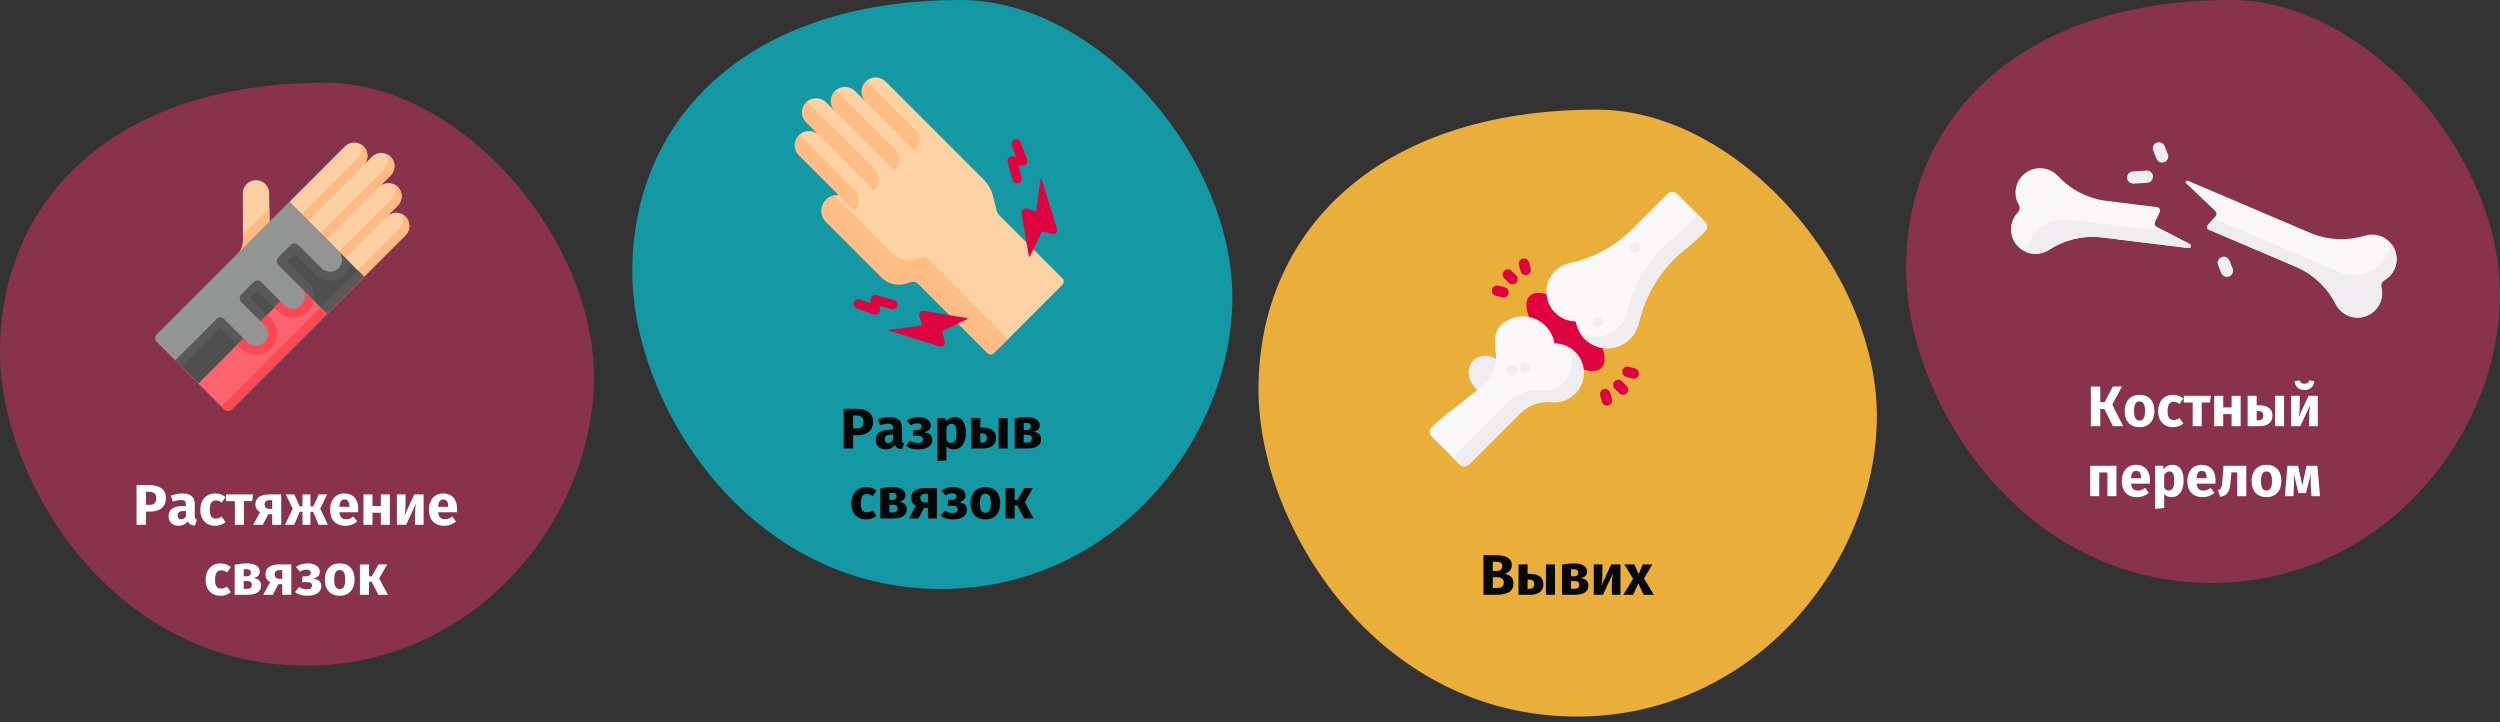 <?xml version="1.0" encoding="UTF-8"?>
<svg width="786px" height="227px" viewBox="0 0 786 227" version="1.1" xmlns="http://www.w3.org/2000/svg" xmlns:xlink="http://www.w3.org/1999/xlink">
    <rect x="0" y="0" width="786" height="227" fill="#333333" stroke="none"/>
    <title>handgelenksverletzung-definition-ru</title>
    <g id="Page-1" stroke="none" stroke-width="1" fill="none" fill-rule="evenodd">
        <g id="vorlage" transform="translate(-123, -599)">
            <g id="handgelenksverletzung-definition-ru" transform="translate(123, 599)">
                <rect id="Rectangle" x="1.13686838e-13" y="0" width="786" height="226.474"></rect>
                <g id="Group" transform="translate(599.253, 0)" fill-rule="nonzero">
                    <path d="M96.189,183.273 C148.159,183.273 185.255,139.314 186.711,94.832 C188.166,50.35 145.745,0 102.186,0 C35.394,0 -2.78383965e-22,37.275 -2.78383965e-22,84.535 C-2.78383965e-22,125.644 35.671,183.273 96.189,183.273 Z" id="Oval-Copy-4" fill="#88324C"></path>
                    <g id="surface1" transform="translate(32.997, 44.708)">
                        <path d="M29.45,18.377 C23.768,17.533 18.551,14.757 14.676,10.517 C12.847,8.623 10.18,7.793 7.599,8.313 C5.019,8.833 2.882,10.633 1.93,13.087 C1.086,15.255 1.276,17.689 2.446,19.699 C2.899,20.465 2.78,21.44 2.156,22.074 C0.354,23.942 -0.384,26.593 0.193,29.123 C0.77,31.654 2.584,33.723 5.018,34.625 C7.266,35.458 9.774,35.204 11.809,33.936 C16.592,30.755 22.326,29.32 28.044,29.872 L55.85,33.276 C56.165,33.314 56.464,33.122 56.558,32.818 C56.653,32.514 56.516,32.186 56.234,32.039 L45.844,26.622 C45.277,26.327 45.046,25.637 45.321,25.06 L46.784,21.98 C46.938,21.656 46.926,21.277 46.753,20.963 C46.58,20.648 46.267,20.436 45.91,20.392 L29.45,18.377 Z" id="Path" fill="#F9F7F8"></path>
                        <path d="M111.402,29.339 C105.925,31.071 100.019,30.862 94.679,28.749 L55.62,12.124 C55.401,12.03 55.147,12.106 55.016,12.304 C54.885,12.503 54.916,12.767 55.089,12.93 L64.242,21.65 C64.704,22.09 64.735,22.817 64.313,23.296 L61.866,26.062 C61.672,26.281 61.595,26.581 61.659,26.868 C61.724,27.154 61.922,27.392 62.193,27.507 L90.143,39.404 C95.369,41.788 99.613,45.901 102.163,51.048 C103.395,53.374 105.729,54.912 108.353,55.126 C110.976,55.34 113.529,54.202 115.123,52.107 C116.533,50.258 117.025,47.867 116.458,45.611 C116.234,44.75 116.619,43.845 117.395,43.409 C119.643,42.113 121.086,39.771 121.232,37.18 C121.379,34.588 120.208,32.098 118.12,30.558 C116.19,29.134 113.709,28.684 111.402,29.339 Z" id="Path" fill="#F9F7F8"></path>
                        <path d="M44.514,11.591 C44.229,12.264 43.586,12.718 42.856,12.763 L38.548,13.027 C37.483,13.092 36.568,12.283 36.503,11.219 C36.437,10.154 37.247,9.239 38.311,9.174 L42.619,8.91 C43.287,8.868 43.928,9.176 44.314,9.722 C44.7,10.268 44.776,10.975 44.514,11.591 L44.514,11.591 Z" id="Path" fill="#EFEDEF"></path>
                        <path d="M49.313,5.244 C49.008,5.962 48.3,6.425 47.519,6.417 C46.739,6.41 46.04,5.933 45.748,5.209 L44.728,2.678 C44.458,2.036 44.555,1.298 44.982,0.748 C45.408,0.197 46.098,-0.081 46.787,0.02 C47.476,0.121 48.057,0.586 48.308,1.235 L49.328,3.767 C49.52,4.242 49.514,4.773 49.313,5.244 L49.313,5.244 Z" id="Path" fill="#EFEDEF"></path>
                        <path d="M69.678,41.182 C69.372,41.9 68.664,42.364 67.884,42.356 C67.103,42.349 66.404,41.872 66.112,41.148 L65.092,38.616 C64.713,37.632 65.194,36.526 66.172,36.131 C67.15,35.737 68.264,36.202 68.672,37.174 L69.692,39.706 C69.885,40.18 69.879,40.712 69.678,41.182 L69.678,41.182 Z" id="Path" fill="#EFEDEF"></path>
                        <path d="M103.386,40.846 L63.722,23.964 L61.866,26.062 C61.671,26.281 61.594,26.581 61.659,26.868 C61.723,27.154 61.922,27.392 62.192,27.507 L90.142,39.404 C95.368,41.788 99.613,45.9 102.161,51.048 C103.394,53.374 105.727,54.911 108.351,55.126 C110.975,55.34 113.527,54.202 115.122,52.107 C116.541,50.248 117.029,47.84 116.447,45.574 C116.231,44.723 116.619,43.833 117.39,43.412 C119.302,42.309 120.649,40.44 121.09,38.277 C121.531,36.114 121.022,33.866 119.693,32.104 L118.577,34.725 C117.375,37.551 115.098,39.784 112.25,40.932 C109.401,42.08 106.212,42.049 103.386,40.846 L103.386,40.846 Z" id="Path" fill="#EFEDEF"></path>
                        <path d="M55.85,33.276 C56.165,33.314 56.464,33.121 56.558,32.817 C56.652,32.513 56.516,32.185 56.233,32.038 L48.666,28.093 L17.993,24.339 C11.975,23.602 6.407,27.631 5.226,33.578 L5.018,34.625 C7.267,35.459 9.774,35.205 11.81,33.937 C16.593,30.756 22.326,29.321 28.044,29.872 L55.85,33.276 Z" id="Path" fill="#EFEDEF"></path>
                    </g>
                </g>
                <g id="Group" transform="translate(198.782, 0)" fill-rule="nonzero">
                    <path d="M97.187,185.174 C149.697,185.174 187.177,140.76 188.648,95.816 C190.119,50.873 147.258,0 103.246,0 C35.761,0 3.04040088e-23,37.661 3.04040088e-23,85.413 C3.04040088e-23,126.947 36.041,185.174 97.187,185.174 Z" id="Oval-Copy-4-2" fill="#1398A4"></path>
                    <g id="Path" transform="translate(51.056, 24.345)">
                        <path d="M25.471,3.1635427e-15 C24.41,-0.002 23.383,0.376 22.576,1.066 L22.416,4.549 L22.373,7.472 C22.373,7.472 21.978,7.28 22.315,7.618 L19.03,4.333 C17.38,2.66 14.725,2.524 12.913,4.02 L12.765,4.843 L13.797,9.524 L12.685,10.476 C12.685,10.476 12.39,10.314 12.648,10.572 L9.971,7.895 C8.317,6.218 5.654,6.086 3.842,7.591 L3.928,8.987 L9.432,15.391 L7.138,17.684 L7.617,18.163 C5.97,16.516 3.333,16.413 1.562,17.927 L2.036,19.103 C2.036,19.103 1.717,19.261 1.286,19.476 L14.19,32.38 L13.273,33.296 L15.125,35.148 L13.552,36.72 L13.769,36.937 L13.762,37.036 C12.439,36.919 11.124,37.341 10.115,38.205 L9.975,38.458 L10.23,40.007 C10.23,40.007 10.025,40.047 9.727,40.105 L9.763,40.168 L12.436,45.299 L29.796,62.659 L35.248,61.479 L40.128,63.302 L60.398,83.573 L64.5,84.837 L84.177,65.16 C84.441,64.896 84.589,64.538 84.589,64.164 C84.589,63.79 84.441,63.432 84.177,63.168 L65.673,44.663 L64.437,43.427 C63.943,42.934 63.594,42.314 63.43,41.635 L62.403,37.435 C61.906,35.4 60.86,33.541 59.379,32.059 L38.317,10.998 L28.626,1.307 C27.79,0.469 26.655,-0.001 25.471,3.1635427e-15 Z" fill="#FED2A4"></path>
                        <path d="M39.779,56.588 L38.153,57.079 C35.403,57.91 32.42,57.16 30.389,55.129 L12.972,37.713 C12.783,37.522 12.609,37.316 12.452,37.097 C11.589,37.252 10.783,37.634 10.116,38.205 C10.018,38.288 9.922,38.375 9.829,38.467 C8.902,39.395 8.38,40.654 8.38,41.966 C8.38,43.278 8.902,44.536 9.829,45.464 L27.247,62.881 C29.277,64.913 32.261,65.662 35.01,64.831 L36.637,64.34 C37.403,64.108 38.235,64.316 38.801,64.882 L41.448,67.529 L60.632,86.713 C60.897,86.977 61.255,87.126 61.629,87.126 C62.002,87.126 62.361,86.977 62.625,86.713 L64.501,84.837 L64.839,84.5 L67.076,82.262 L44.59,59.776 L41.943,57.129 C41.377,56.564 40.545,56.356 39.779,56.588 L39.779,56.588 Z" fill="#FFBD86"></path>
                        <path d="M70.99,32.867 C70.619,33.237 70.079,33.382 69.572,33.249 C69.065,33.116 68.667,32.724 68.526,32.219 L66.972,26.657 C66.848,26.213 66.939,25.736 67.218,25.368 C67.497,25 67.932,24.784 68.394,24.784 L69.527,24.784 L68.286,21.408 C68.104,20.913 68.2,20.359 68.538,19.954 C68.876,19.549 69.404,19.355 69.923,19.445 C70.443,19.535 70.875,19.895 71.057,20.39 L73.028,25.751 C73.194,26.204 73.129,26.709 72.853,27.105 C72.577,27.501 72.125,27.736 71.642,27.736 L70.338,27.736 L71.368,31.425 C71.513,31.938 71.368,32.49 70.99,32.866 L70.99,32.867 Z" fill="#DF0440"></path>
                        <path d="M31.937,72.477 C31.56,72.855 31.008,73 30.495,72.856 L26.807,71.826 L26.807,73.13 C26.807,73.612 26.571,74.064 26.175,74.34 C25.78,74.616 25.274,74.682 24.821,74.515 L19.46,72.545 C18.963,72.365 18.599,71.932 18.508,71.411 C18.417,70.89 18.612,70.36 19.019,70.021 C19.426,69.683 19.983,69.589 20.479,69.774 L23.854,71.015 L23.854,69.881 C23.854,69.42 24.07,68.985 24.438,68.706 C24.806,68.427 25.283,68.336 25.728,68.46 L31.289,70.013 C31.794,70.154 32.186,70.553 32.319,71.06 C32.452,71.567 32.307,72.106 31.937,72.477 L31.937,72.477 Z" fill="#DF0440"></path>
                        <path d="M77.268,31.986 L75.927,42.15 L73.017,41.249 C72.581,41.114 72.105,41.215 71.761,41.516 C71.418,41.818 71.255,42.276 71.332,42.726 L73.628,56.199 C73.641,56.278 73.704,56.339 73.783,56.35 C73.862,56.361 73.939,56.319 73.974,56.247 L77.74,48.357 L80.874,49.258 C81.339,49.392 81.84,49.259 82.178,48.914 C82.516,48.568 82.637,48.065 82.493,47.604 L77.625,31.955 C77.599,31.873 77.52,31.82 77.435,31.827 C77.349,31.835 77.28,31.901 77.268,31.986 Z" fill="#DF0440"></path>
                        <path d="M29.937,79.317 L40.102,77.976 L39.201,75.066 C39.065,74.629 39.167,74.154 39.468,73.81 C39.769,73.466 40.227,73.304 40.678,73.38 L54.151,75.676 C54.229,75.69 54.29,75.753 54.301,75.832 C54.312,75.911 54.271,75.988 54.199,76.022 L46.309,79.789 L47.21,82.923 C47.343,83.388 47.211,83.888 46.865,84.226 C46.52,84.564 46.017,84.685 45.555,84.542 L29.907,79.674 C29.825,79.648 29.771,79.569 29.779,79.483 C29.786,79.398 29.852,79.329 29.937,79.317 L29.937,79.317 Z" fill="#DF0440"></path>
                        <g id="Group" transform="translate(0, 1.066)" fill="#FFBD86">
                            <path d="M18.738,34.037 L1.562,16.861 C1.475,16.936 1.389,17.013 1.307,17.096 C-0.436,18.839 -0.436,21.665 1.307,23.408 L13.77,35.871 L13.77,35.877 L18.739,40.845 C20.619,38.965 20.619,35.917 18.739,34.037 L18.738,34.037 Z" id="Path"></path>
                            <path d="M25.047,34.537 C26.926,32.657 26.926,29.609 25.047,27.73 L3.842,6.525 C3.774,6.584 3.706,6.644 3.641,6.708 C2.782,7.54 2.293,8.682 2.283,9.877 C2.274,11.073 2.744,12.222 3.589,13.068 L7.617,17.097 L7.611,17.091 L25.047,34.537 Z" id="Path"></path>
                            <path d="M31.485,21.526 L12.913,2.954 C12.84,3.015 12.768,3.079 12.699,3.146 C10.975,4.816 10.881,7.549 12.485,9.334 L31.367,28.216 L31.485,28.098 C32.357,27.226 32.846,26.044 32.846,24.812 C32.846,23.58 32.357,22.398 31.485,21.526 L31.485,21.526 Z" id="Path"></path>
                            <path d="M38.23,15.653 L22.576,0 C22.487,0.076 22.4,0.155 22.315,0.239 C20.609,1.947 20.57,4.702 22.226,6.458 L37.676,21.907 L38.23,21.353 C38.986,20.597 39.411,19.572 39.411,18.503 C39.411,17.434 38.986,16.409 38.23,15.653 L38.23,15.653 Z" id="Path"></path>
                        </g>
                    </g>
                </g>
                <g id="Group" transform="translate(0, 26.008)" fill-rule="nonzero">
                    <path d="M96.189,183.273 C148.159,183.273 185.255,139.314 186.711,94.832 C188.166,50.35 145.745,0 102.186,0 C35.394,0 0,37.275 0,84.535 C0,125.644 35.67,183.273 96.189,183.273 Z" id="Oval-Copy-4-3" fill="#88324C"></path>
                    <g id="Path" transform="translate(48.838, 18.808)">
                        <path d="M78.648,23.278 C77.026,21.657 74.396,21.657 72.774,23.278 L76.174,19.878 C77.792,18.285 77.855,15.697 76.317,14.027 C75.546,13.212 74.479,12.743 73.357,12.727 C72.236,12.712 71.155,13.15 70.362,13.943 L70.362,13.943 L73.949,10.356 C74.998,9.307 75.408,7.778 75.024,6.345 C74.64,4.911 73.52,3.792 72.087,3.408 C70.654,3.024 69.124,3.433 68.075,4.483 L65.467,7.09 C66.517,6.041 66.926,4.512 66.542,3.079 C66.158,1.645 65.039,0.526 63.605,0.142 C62.172,-0.242 60.643,0.167 59.593,1.217 L35.893,24.917 L35.799,15.97 C35.788,13.684 33.931,11.837 31.646,11.837 C29.36,11.837 27.503,13.684 27.492,15.97 L27.562,30.929 C27.568,32.407 26.984,33.826 25.94,34.871 L0.486,60.323 C-0.162,60.972 -0.162,62.023 0.486,62.671 L21.634,83.819 C22.282,84.467 23.333,84.467 23.981,83.819 L78.648,29.152 C79.427,28.373 79.864,27.317 79.864,26.215 C79.864,25.113 79.427,24.057 78.648,23.278 L78.648,23.278 Z" fill="#FCD0A3"></path>
                        <g id="Group" transform="translate(20.811, 0.486)" fill="#FFB983">
                            <path d="M51.142,7.874 L31.073,27.942 L33.069,29.939 L53.138,9.87 C54.094,8.912 54.525,7.549 54.291,6.216 C54.058,4.883 53.19,3.747 51.965,3.172 C52.708,4.756 52.379,6.636 51.142,7.874 L51.142,7.874 Z" id="Path"></path>
                            <path d="M44.656,0.73 C44.366,0.439 44.034,0.193 43.671,2.39899859e-24 C44.313,1.551 43.959,3.336 42.772,4.524 L25.213,22.083 L27.195,24.065 L44.656,6.604 C46.278,4.982 46.278,2.352 44.656,0.73 L44.656,0.73 Z" id="Path"></path>
                            <path d="M53.367,17.395 L36.947,33.816 L38.943,35.812 L55.357,19.398 C56.918,17.866 57.047,15.394 55.655,13.706 C55.268,13.25 54.787,12.883 54.245,12.63 C54.974,14.246 54.624,16.145 53.368,17.395 L53.367,17.395 Z" id="Path"></path>
                            <path d="M57.894,22.85 C57.542,22.483 57.125,22.184 56.664,21.968 C57.407,23.552 57.077,25.432 55.84,26.669 L1.52020044e-23,82.51 L0.823,83.332 C1.471,83.981 2.522,83.981 3.17,83.332 L57.773,28.73 C59.401,27.127 59.455,24.519 57.894,22.85 L57.894,22.85 Z" id="Path"></path>
                        </g>
                        <path d="M65.628,42.173 L42.132,18.677 L0.486,60.323 C-0.162,60.972 -0.162,62.023 0.486,62.671 L21.634,83.819 C22.282,84.467 23.333,84.467 23.981,83.819 L65.628,42.173 Z" fill="#504F4F"></path>
                        <path d="M20.811,82.996 L21.634,83.819 C22.282,84.467 23.333,84.467 23.981,83.819 L65.628,42.173 L63.631,40.176 L20.811,82.996 Z" fill="#595959"></path>
                        <path d="M0.486,62.671 L8.3,70.485 L19.98,58.805 C20.109,58.675 20.285,58.602 20.468,58.602 C20.652,58.602 20.827,58.675 20.957,58.805 L26.861,64.709 C29.408,67.29 33.546,67.378 36.2,64.908 C37.49,63.676 38.229,61.977 38.25,60.193 C38.272,58.41 37.574,56.693 36.314,55.431 L30.322,49.439 C30.052,49.169 30.052,48.732 30.322,48.462 L31.626,47.158 C31.755,47.029 31.931,46.956 32.115,46.956 C32.298,46.956 32.474,47.029 32.603,47.158 L38.507,53.062 C41.054,55.644 45.192,55.732 47.846,53.261 C49.136,52.03 49.875,50.33 49.896,48.547 C49.918,46.764 49.22,45.047 47.96,43.784 L41.969,37.793 C41.839,37.663 41.766,37.487 41.766,37.304 C41.766,37.121 41.839,36.945 41.969,36.815 L43.272,35.512 C43.402,35.382 43.578,35.309 43.761,35.309 C43.944,35.309 44.12,35.382 44.25,35.512 L50.157,41.419 C52.668,43.964 56.735,44.09 59.397,41.704 C60.47,40.723 61.188,39.415 61.44,37.984 L42.132,18.677 L0.486,60.323 C-0.162,60.972 -0.162,62.023 0.486,62.671 L0.486,62.671 Z" fill="#595959"></path>
                        <path d="M21.634,83.819 L13.558,75.743 L44.732,44.57 L53.981,53.819 L23.981,83.819 C23.333,84.467 22.282,84.467 21.634,83.819 L21.634,83.819 Z" fill="#FB636F"></path>
                        <path d="M20.811,82.996 L21.634,83.819 C22.282,84.467 23.333,84.467 23.981,83.819 L53.981,53.819 L51.985,51.823 L20.811,82.996 Z" fill="#FA4954"></path>
                        <g id="Group" transform="translate(25.727, 44.57)" fill="#FA4954">
                            <path d="M11.647,7.359 L12.868,8.58 C14.612,10.326 17.181,10.958 19.535,10.218 C21.889,9.478 23.635,7.491 24.067,5.061 L19.005,0 L11.647,7.359 Z" id="Path"></path>
                            <path d="M10.587,20.227 C13.169,17.639 13.169,13.449 10.587,10.861 L9.365,9.64 L0,19.005 L1.222,20.227 C3.81,22.809 7.999,22.809 10.587,20.227 L10.587,20.227 Z" id="Path"></path>
                        </g>
                        <path d="M35.847,20.565 L27.552,28.861 L27.562,30.929 C27.569,32.406 26.985,33.826 25.94,34.87 L35.894,24.917 L35.847,20.565 Z" fill="#FFB983"></path>
                        <path d="M57.6,39.497 C59.078,38.019 59.078,35.623 57.6,34.145 L42.132,18.677 L0.486,60.323 C-0.162,60.972 -0.162,62.023 0.486,62.671 L6.293,68.478 L19.259,55.512 C19.58,55.191 20.015,55.011 20.468,55.011 C20.922,55.011 21.357,55.191 21.678,55.512 L28.956,62.79 C30.433,64.268 32.83,64.268 34.307,62.79 C35.785,61.312 35.785,58.916 34.307,57.438 L27.029,50.16 C26.709,49.839 26.528,49.404 26.528,48.951 C26.528,48.497 26.709,48.062 27.029,47.741 L30.906,43.865 C31.226,43.544 31.661,43.364 32.115,43.364 C32.568,43.364 33.003,43.544 33.324,43.865 L40.602,51.143 C42.082,52.61 44.468,52.604 45.941,51.131 C47.414,49.658 47.42,47.271 45.954,45.792 L38.676,38.513 C38.355,38.193 38.175,37.758 38.175,37.304 C38.175,36.851 38.355,36.416 38.676,36.095 L42.552,32.219 C42.873,31.898 43.308,31.718 43.761,31.718 C44.215,31.718 44.65,31.898 44.971,32.219 L52.249,39.497 C52.958,40.207 53.921,40.605 54.924,40.605 C55.928,40.605 56.891,40.207 57.6,39.497 L57.6,39.497 Z" fill="#939494"></path>
                    </g>
                </g>
                <g id="Group" transform="translate(395.662, 34.474)" fill-rule="nonzero">
                    <path d="M100.144,190.81 C154.253,190.81 192.874,145.043 194.389,98.732 C195.905,52.421 151.739,0 106.389,0 C36.849,0 0,38.808 0,88.012 C0,130.811 37.138,190.81 100.144,190.81 Z" id="Oval-Copy-4-4" fill="#EAAE3A"></path>
                    <g id="Path" transform="translate(53.867, 25.849)">
                        <path d="M53.952,55.349 C56.617,52.683 53.721,45.464 47.482,39.225 C41.242,32.986 34.023,30.089 31.357,32.755 C28.692,35.421 31.589,42.64 37.828,48.879 C44.068,55.118 51.286,58.014 53.952,55.349 Z" fill="#DF0440"></path>
                        <path d="M23.264,62.595 C25.476,60.383 25.12,56.441 22.47,53.791 C19.819,51.14 15.878,50.784 13.666,52.996 C11.454,55.208 11.81,59.15 14.46,61.8 C17.111,64.451 21.052,64.807 23.264,62.595 Z" fill="#EFEDEF"></path>
                        <path d="M20.678,50.15 C21.282,54.389 19.581,58.629 16.215,61.275 L4.597,70.455 C3.246,71.523 1.943,72.647 0.69,73.825 C0.259,74.23 0.01,74.793 -1.4935427e-15,75.384 C-0.009,75.975 0.222,76.546 0.64,76.964 L9.326,85.65 C9.735,86.059 10.291,86.289 10.87,86.289 C11.449,86.289 12.005,86.059 12.414,85.649 L28.476,69.588 C30.993,67.029 34.535,65.749 38.107,66.108 C41.517,66.487 44.858,64.952 46.793,62.118 C48.728,59.284 48.94,55.614 47.345,52.575 C45.75,49.537 42.608,47.627 39.177,47.611 C38.583,43.887 35.952,40.811 32.365,39.648 C28.778,38.484 24.842,39.431 22.177,42.097 C20.337,43.937 20.249,47.201 20.678,50.15 Z" fill="#F9F7F8"></path>
                        <path d="M38.106,66.108 C34.535,65.749 30.993,67.028 28.476,69.587 L12.415,85.648 C12.005,86.058 11.45,86.288 10.871,86.288 C10.292,86.288 9.736,86.058 9.327,85.648 L7.237,83.558 L24.842,65.953 C27.359,63.394 30.901,62.115 34.472,62.474 C37.919,62.858 41.292,61.287 43.216,58.402 C45.14,55.517 45.295,51.799 43.617,48.764 C47.49,50.903 49.314,55.479 47.974,59.696 C46.635,63.913 42.504,66.597 38.107,66.109 L38.106,66.108 Z" fill="#EFEDEF"></path>
                        <path d="M65.66,41.507 C67.655,32.439 72.642,24.306 79.818,18.417 L80.476,17.887 C82.615,16.196 84.637,14.364 86.53,12.402 C87.356,11.544 87.343,10.183 86.501,9.341 L77.8,0.639 C77.391,0.23 76.835,1.52020044e-23 76.256,1.52020044e-23 C75.677,1.52020044e-23 75.121,0.23 74.712,0.64 L63.356,11.995 C58.012,17.246 51.274,20.855 43.941,22.393 C39.326,23.411 36.214,27.736 36.715,32.435 C37.216,37.135 41.169,40.707 45.895,40.729 C46.488,44.454 49.119,47.531 52.706,48.694 C56.293,49.857 60.23,48.91 62.895,46.243 C64.25,44.96 65.209,43.317 65.66,41.507 Z" fill="#F9F7F8"></path>
                        <path d="M62.894,46.243 C61.013,48.125 58.462,49.183 55.801,49.183 C53.141,49.183 50.589,48.126 48.707,46.245 C48.095,45.633 47.565,44.944 47.132,44.195 C51.067,46.477 56.045,45.827 59.261,42.611 C60.616,41.327 61.575,39.683 62.027,37.872 C64.02,28.804 69.007,20.671 76.184,14.782 L76.842,14.25 C79.543,12.116 82.057,9.756 84.359,7.196 L86.502,9.339 C87.344,10.181 87.357,11.543 86.53,12.401 C84.637,14.362 82.615,16.194 80.476,17.884 L79.818,18.416 C72.641,24.305 67.654,32.439 65.661,41.506 C65.209,43.317 64.249,44.96 62.894,46.243 L62.894,46.243 Z" fill="#EFEDEF"></path>
                        <g id="Group" transform="translate(19.507, 15.86)">
                            <path d="M38.601,46 C37.961,45.362 37.96,44.325 38.598,43.685 C39.237,43.044 40.274,43.043 40.914,43.682 L42.384,45.143 C43.025,45.781 43.027,46.818 42.389,47.459 C41.751,48.1 40.714,48.103 40.073,47.465 L38.604,46.003 L38.601,46 Z" id="Path" fill="#DF0440"></path>
                            <path d="M41.462,41.856 C40.938,41.332 40.83,40.522 41.199,39.879 C41.569,39.237 42.324,38.923 43.04,39.113 L45.042,39.645 C45.611,39.792 46.057,40.233 46.211,40.799 C46.366,41.366 46.205,41.972 45.79,42.387 C45.375,42.803 44.769,42.964 44.202,42.81 L42.2,42.279 C41.921,42.206 41.666,42.06 41.462,41.856 L41.462,41.856 Z" id="Path" fill="#DF0440"></path>
                            <path d="M35.009,50.88 C34.807,50.679 34.661,50.427 34.588,50.151 L34.047,48.151 C33.892,47.586 34.052,46.981 34.465,46.566 C34.878,46.15 35.481,45.987 36.047,46.137 C36.613,46.288 37.056,46.73 37.208,47.295 L37.749,49.295 C37.943,50.012 37.631,50.77 36.988,51.142 C36.345,51.513 35.533,51.406 35.009,50.88 L35.009,50.88 Z" id="Path" fill="#DF0440"></path>
                            <path d="M3.874,11.274 C3.234,10.636 3.232,9.598 3.871,8.958 C4.51,8.318 5.547,8.316 6.187,8.955 L7.656,10.417 C8.071,10.83 8.234,11.433 8.084,11.998 C7.934,12.564 7.493,13.006 6.928,13.159 C6.364,13.312 5.76,13.151 5.345,12.739 L3.877,11.277 L3.874,11.274 Z" id="Path" fill="#DF0440"></path>
                            <path d="M0.481,16.352 C-0.044,15.828 -0.151,15.019 0.218,14.376 C0.587,13.734 1.341,13.42 2.057,13.61 L4.06,14.141 C4.935,14.373 5.455,15.27 5.223,16.144 C4.991,17.018 4.095,17.539 3.22,17.307 L1.217,16.776 C0.938,16.702 0.684,16.556 0.481,16.352 L0.481,16.352 Z" id="Path" fill="#DF0440"></path>
                            <path d="M9.473,9.855 C9.271,9.652 9.126,9.401 9.052,9.125 L8.511,7.125 C8.359,6.56 8.519,5.956 8.931,5.542 C9.344,5.127 9.947,4.964 10.512,5.114 C11.078,5.264 11.52,5.705 11.673,6.27 L12.214,8.27 C12.407,8.986 12.095,9.743 11.452,10.115 C10.81,10.486 9.998,10.38 9.473,9.855 L9.473,9.855 Z" id="Path" fill="#DF0440"></path>
                            <path d="M9.191,40.62 C8.55,39.98 8.547,38.941 9.184,38.297 C9.489,37.989 9.904,37.815 10.337,37.814 C10.77,37.812 11.186,37.984 11.493,38.29 L11.507,38.304 C12.14,38.945 12.137,39.976 11.5,40.613 C10.863,41.25 9.832,41.253 9.191,40.62 L9.191,40.62 Z" id="Path" fill="#EFEDEF"></path>
                            <path d="M43.929,2.807 C43.288,2.166 43.285,1.128 43.922,0.484 C44.227,0.175 44.642,0.001 45.075,-7.3445888e-16 C45.509,-0.001 45.925,0.17 46.231,0.476 L46.245,0.491 C46.659,0.904 46.821,1.507 46.669,2.073 C46.518,2.638 46.076,3.079 45.511,3.231 C44.946,3.382 44.343,3.22 43.929,2.807 Z" id="Path" fill="#EFEDEF"></path>
                            <path d="M32.172,26.263 C31.53,25.623 31.527,24.584 32.164,23.94 C32.469,23.632 32.884,23.458 33.317,23.457 C33.751,23.455 34.167,23.627 34.473,23.933 L34.488,23.947 C34.902,24.361 35.063,24.964 34.912,25.529 C34.76,26.094 34.319,26.535 33.754,26.687 C33.189,26.838 32.586,26.677 32.172,26.263 L32.172,26.263 Z" id="Path" fill="#EFEDEF"></path>
                            <path d="M5.206,41.502 C4.567,40.864 4.561,39.83 5.193,39.184 C5.496,38.875 5.91,38.699 6.343,38.695 C6.777,38.691 7.194,38.861 7.502,39.165 L7.516,39.18 L7.522,39.186 C8.152,39.826 8.149,40.853 7.516,41.489 C6.883,42.125 5.856,42.134 5.212,41.508 L5.206,41.502 Z" id="Path" fill="#EFEDEF"></path>
                        </g>
                    </g>
                </g>
                <g id="Растяжение-связок" transform="translate(42.933, 152.526)" fill="#FFFFFF" fill-rule="nonzero">
                    <path d="M4.032,3.63797881e-12 L0,3.63797881e-12 L0,12.474 L2.952,12.474 L2.952,8.316 L4.302,8.316 C7.182,8.316 9.234,6.966 9.234,4.068 C9.234,1.332 7.254,3.63797881e-12 4.032,3.63797881e-12 Z M4.05,6.192 L2.952,6.192 L2.952,2.106 L3.996,2.106 C5.454,2.106 6.192,2.736 6.192,4.068 C6.192,5.634 5.382,6.192 4.05,6.192 Z" id="Shape"></path>
                    <path d="M18.306,9.702 L18.306,5.994 C18.306,3.78 17.118,2.61 14.346,2.61 C13.266,2.61 11.952,2.862 10.746,3.312 L11.394,5.184 C12.348,4.86 13.284,4.68 13.896,4.68 C15.066,4.68 15.516,5.022 15.516,6.156 L15.516,6.57 L14.544,6.57 C11.664,6.57 10.062,7.704 10.062,9.792 C10.062,11.538 11.268,12.78 13.176,12.78 C14.31,12.78 15.372,12.402 16.056,11.358 C16.506,12.294 17.244,12.636 18.36,12.726 L18.954,10.872 C18.504,10.71 18.306,10.44 18.306,9.702 Z M14.004,10.746 C13.302,10.746 12.906,10.296 12.906,9.54 C12.906,8.586 13.518,8.136 14.814,8.136 L15.516,8.136 L15.516,9.846 C15.174,10.404 14.652,10.746 14.004,10.746 Z" id="Shape"></path>
                    <path d="M24.714,2.61 C21.852,2.61 20.034,4.734 20.034,7.776 C20.034,10.8 21.834,12.78 24.768,12.78 C26.082,12.78 27.108,12.348 27.99,11.646 L26.748,9.882 C26.064,10.314 25.596,10.53 24.912,10.53 C23.778,10.53 23.022,9.882 23.022,7.758 C23.022,5.616 23.724,4.788 24.948,4.788 C25.596,4.788 26.154,5.004 26.766,5.472 L27.99,3.78 C27.072,3.006 26.046,2.61 24.714,2.61 Z" id="Path"></path>
                    <polygon id="Path" points="36.684 2.916 28.116 2.916 28.116 5.022 30.906 5.022 30.906 12.474 33.75 12.474 33.75 5.022 36.342 5.022"></polygon>
                    <path d="M41.832,2.916 C38.934,2.916 37.368,3.978 37.368,6.03 C37.368,7.164 37.926,7.992 38.844,8.478 L36.648,12.474 L39.69,12.474 L41.418,9.144 L42.642,9.144 L42.642,12.474 L45.486,12.474 L45.486,2.916 L41.832,2.916 Z M41.76,7.452 C40.716,7.452 40.266,6.912 40.266,6.048 C40.266,5.238 40.77,4.734 41.814,4.734 L42.642,4.734 L42.642,7.452 L41.76,7.452 Z" id="Shape"></path>
                    <polygon id="Path" points="59.94 2.916 57.258 2.916 55.566 6.678 54.666 6.678 54.666 2.916 52.164 2.916 52.164 6.678 51.282 6.678 49.59 2.916 46.89 2.916 49.104 7.362 46.674 12.474 49.554 12.474 51.318 8.388 52.164 8.388 52.164 12.474 54.666 12.474 54.666 8.388 55.512 8.388 57.258 12.474 60.156 12.474 57.744 7.362"></polygon>
                    <path d="M69.714,7.506 C69.714,4.41 68.04,2.61 65.304,2.61 C62.406,2.61 60.84,4.878 60.84,7.74 C60.84,10.728 62.46,12.78 65.646,12.78 C67.194,12.78 68.418,12.204 69.372,11.448 L68.202,9.864 C67.374,10.44 66.69,10.71 65.916,10.71 C64.746,10.71 63.936,10.242 63.756,8.532 L69.66,8.532 C69.696,8.244 69.714,7.812 69.714,7.506 Z M66.924,6.822 L63.738,6.822 C63.882,5.094 64.422,4.5 65.376,4.5 C66.51,4.5 66.906,5.4 66.924,6.696 L66.924,6.822 Z" id="Shape"></path>
                    <polygon id="Path" points="76.806 12.474 79.65 12.474 79.65 2.916 76.806 2.916 76.806 6.57 74.178 6.57 74.178 2.916 71.334 2.916 71.334 12.474 74.178 12.474 74.178 8.676 76.806 8.676"></polygon>
                    <path d="M90.252,2.916 L87.318,2.916 L84.168,9.756 C84.366,9.054 84.564,7.74 84.564,6.372 L84.564,2.916 L81.846,2.916 L81.846,12.474 L84.744,12.474 L87.93,5.652 C87.75,6.354 87.534,7.596 87.534,9.072 L87.534,12.474 L90.252,12.474 L90.252,2.916 Z" id="Path"></path>
                    <path d="M100.782,7.506 C100.782,4.41 99.108,2.61 96.372,2.61 C93.474,2.61 91.908,4.878 91.908,7.74 C91.908,10.728 93.528,12.78 96.714,12.78 C98.262,12.78 99.486,12.204 100.44,11.448 L99.27,9.864 C98.442,10.44 97.758,10.71 96.984,10.71 C95.814,10.71 95.004,10.242 94.824,8.532 L100.728,8.532 C100.764,8.244 100.782,7.812 100.782,7.506 Z M97.992,6.822 L94.806,6.822 C94.95,5.094 95.49,4.5 96.444,4.5 C97.578,4.5 97.974,5.4 97.992,6.696 L97.992,6.822 Z" id="Shape"></path>
                    <path d="M26.379,24.61 C23.517,24.61 21.699,26.734 21.699,29.776 C21.699,32.8 23.499,34.78 26.433,34.78 C27.747,34.78 28.773,34.348 29.655,33.646 L28.413,31.882 C27.729,32.314 27.261,32.53 26.577,32.53 C25.443,32.53 24.687,31.882 24.687,29.758 C24.687,27.616 25.389,26.788 26.613,26.788 C27.261,26.788 27.819,27.004 28.431,27.472 L29.655,25.78 C28.737,25.006 27.711,24.61 26.379,24.61 Z" id="Path"></path>
                    <path d="M36.711,29.218 C38.061,28.984 38.727,28.264 38.727,27.202 C38.727,25.456 37.143,24.61 34.623,24.61 C33.399,24.61 32.211,24.754 30.843,25.006 L30.843,34.474 L34.893,34.474 C37.395,34.474 39.159,33.61 39.159,31.576 C39.159,30.244 38.403,29.416 36.711,29.218 Z M34.569,26.428 C35.469,26.428 35.937,26.788 35.937,27.526 C35.937,28.318 35.433,28.66 34.695,28.66 L33.687,28.66 L33.687,26.464 C34.011,26.428 34.263,26.428 34.569,26.428 Z M34.803,32.602 L33.687,32.602 L33.687,30.154 L34.821,30.154 C35.829,30.154 36.243,30.55 36.243,31.324 C36.243,32.26 35.685,32.602 34.803,32.602 Z" id="Shape"></path>
                    <path d="M44.991,24.916 C42.093,24.916 40.527,25.978 40.527,28.03 C40.527,29.164 41.085,29.992 42.003,30.478 L39.807,34.474 L42.849,34.474 L44.577,31.144 L45.801,31.144 L45.801,34.474 L48.645,34.474 L48.645,24.916 L44.991,24.916 Z M44.919,29.452 C43.875,29.452 43.425,28.912 43.425,28.048 C43.425,27.238 43.929,26.734 44.973,26.734 L45.801,26.734 L45.801,29.452 L44.919,29.452 Z" id="Shape"></path>
                    <path d="M53.883,24.61 C52.317,24.61 51.129,24.988 50.067,25.726 L51.381,27.22 C52.029,26.806 52.641,26.572 53.487,26.572 C54.225,26.572 54.765,26.86 54.765,27.544 C54.765,28.282 54.207,28.642 53.289,28.642 L52.173,28.642 L52.011,30.478 L53.505,30.478 C54.549,30.478 55.161,30.784 55.161,31.558 C55.161,32.404 54.549,32.746 53.577,32.746 C52.641,32.746 51.975,32.566 51.111,32.044 L49.779,33.628 C50.787,34.366 52.047,34.78 53.667,34.78 C56.241,34.78 58.095,33.772 58.095,31.72 C58.095,30.316 57.195,29.614 55.539,29.38 C56.925,29.02 57.627,28.336 57.627,27.256 C57.627,25.582 55.953,24.61 53.883,24.61 Z" id="Path"></path>
                    <path d="M63.873,24.61 C60.957,24.61 59.193,26.626 59.193,29.686 C59.193,32.908 60.975,34.78 63.873,34.78 C66.789,34.78 68.553,32.764 68.553,29.704 C68.553,26.482 66.789,24.61 63.873,24.61 Z M63.873,26.698 C65.025,26.698 65.601,27.58 65.601,29.704 C65.601,31.774 65.025,32.692 63.873,32.692 C62.721,32.692 62.145,31.81 62.145,29.686 C62.145,27.616 62.721,26.698 63.873,26.698 Z" id="Shape"></path>
                    <polygon id="Path" points="78.795 24.916 76.059 24.916 74.007 28.642 73.071 28.642 73.071 24.916 70.227 24.916 70.227 34.474 73.071 34.474 73.071 30.37 73.935 30.37 76.023 34.474 79.029 34.474 76.275 29.344"></polygon>
                </g>
                <g id="Разрыв-связок" transform="translate(265.265, 128.526)" fill="#070707" fill-rule="nonzero">
                    <path d="M4.032,3.63797881e-12 L0,3.63797881e-12 L0,12.474 L2.952,12.474 L2.952,8.316 L4.302,8.316 C7.182,8.316 9.234,6.966 9.234,4.068 C9.234,1.332 7.254,3.63797881e-12 4.032,3.63797881e-12 Z M4.05,6.192 L2.952,6.192 L2.952,2.106 L3.996,2.106 C5.454,2.106 6.192,2.736 6.192,4.068 C6.192,5.634 5.382,6.192 4.05,6.192 Z" id="Shape"></path>
                    <path d="M18.306,9.702 L18.306,5.994 C18.306,3.78 17.118,2.61 14.346,2.61 C13.266,2.61 11.952,2.862 10.746,3.312 L11.394,5.184 C12.348,4.86 13.284,4.68 13.896,4.68 C15.066,4.68 15.516,5.022 15.516,6.156 L15.516,6.57 L14.544,6.57 C11.664,6.57 10.062,7.704 10.062,9.792 C10.062,11.538 11.268,12.78 13.176,12.78 C14.31,12.78 15.372,12.402 16.056,11.358 C16.506,12.294 17.244,12.636 18.36,12.726 L18.954,10.872 C18.504,10.71 18.306,10.44 18.306,9.702 Z M14.004,10.746 C13.302,10.746 12.906,10.296 12.906,9.54 C12.906,8.586 13.518,8.136 14.814,8.136 L15.516,8.136 L15.516,9.846 C15.174,10.404 14.652,10.746 14.004,10.746 Z" id="Shape"></path>
                    <path d="M23.616,2.61 C22.05,2.61 20.862,2.988 19.8,3.726 L21.114,5.22 C21.762,4.806 22.374,4.572 23.22,4.572 C23.958,4.572 24.498,4.86 24.498,5.544 C24.498,6.282 23.94,6.642 23.022,6.642 L21.906,6.642 L21.744,8.478 L23.238,8.478 C24.282,8.478 24.894,8.784 24.894,9.558 C24.894,10.404 24.282,10.746 23.31,10.746 C22.374,10.746 21.708,10.566 20.844,10.044 L19.512,11.628 C20.52,12.366 21.78,12.78 23.4,12.78 C25.974,12.78 27.828,11.772 27.828,9.72 C27.828,8.316 26.928,7.614 25.272,7.38 C26.658,7.02 27.36,6.336 27.36,5.256 C27.36,3.582 25.686,2.61 23.616,2.61 Z" id="Path"></path>
                    <path d="M34.848,2.61 C33.894,2.61 32.886,2.988 32.094,3.978 L31.95,2.916 L29.448,2.916 L29.448,16.47 L32.292,16.164 L32.292,11.79 C32.886,12.456 33.678,12.78 34.614,12.78 C36.972,12.78 38.412,10.62 38.412,7.668 C38.412,4.572 37.314,2.61 34.848,2.61 Z M33.732,10.692 C33.138,10.692 32.688,10.422 32.292,9.846 L32.292,5.814 C32.706,5.112 33.282,4.698 33.93,4.698 C34.884,4.698 35.46,5.328 35.46,7.704 C35.46,9.846 34.794,10.692 33.732,10.692 Z" id="Shape"></path>
                    <path d="M43.416,5.886 L42.93,5.886 L42.93,2.916 L40.086,2.916 L40.086,12.474 L43.848,12.474 C46.17,12.474 47.898,11.394 47.898,9.198 C47.898,7.056 46.584,5.886 43.416,5.886 Z M48.708,2.916 L48.708,12.474 L51.552,12.474 L51.552,2.916 L48.708,2.916 Z M43.542,10.602 L42.93,10.602 L42.93,7.704 L43.38,7.704 C44.586,7.704 45,8.208 45,9.144 C45,10.134 44.478,10.602 43.542,10.602 Z" id="Shape"></path>
                    <path d="M59.616,7.218 C60.966,6.984 61.632,6.264 61.632,5.202 C61.632,3.456 60.048,2.61 57.528,2.61 C56.304,2.61 55.116,2.754 53.748,3.006 L53.748,12.474 L57.798,12.474 C60.3,12.474 62.064,11.61 62.064,9.576 C62.064,8.244 61.308,7.416 59.616,7.218 Z M57.474,4.428 C58.374,4.428 58.842,4.788 58.842,5.526 C58.842,6.318 58.338,6.66 57.6,6.66 L56.592,6.66 L56.592,4.464 C56.916,4.428 57.168,4.428 57.474,4.428 Z M57.708,10.602 L56.592,10.602 L56.592,8.154 L57.726,8.154 C58.734,8.154 59.148,8.55 59.148,9.324 C59.148,10.26 58.59,10.602 57.708,10.602 Z" id="Shape"></path>
                    <path d="M7.047,24.61 C4.185,24.61 2.367,26.734 2.367,29.776 C2.367,32.8 4.167,34.78 7.101,34.78 C8.415,34.78 9.441,34.348 10.323,33.646 L9.081,31.882 C8.397,32.314 7.929,32.53 7.245,32.53 C6.111,32.53 5.355,31.882 5.355,29.758 C5.355,27.616 6.057,26.788 7.281,26.788 C7.929,26.788 8.487,27.004 9.099,27.472 L10.323,25.78 C9.405,25.006 8.379,24.61 7.047,24.61 Z" id="Path"></path>
                    <path d="M17.379,29.218 C18.729,28.984 19.395,28.264 19.395,27.202 C19.395,25.456 17.811,24.61 15.291,24.61 C14.067,24.61 12.879,24.754 11.511,25.006 L11.511,34.474 L15.561,34.474 C18.063,34.474 19.827,33.61 19.827,31.576 C19.827,30.244 19.071,29.416 17.379,29.218 Z M15.237,26.428 C16.137,26.428 16.605,26.788 16.605,27.526 C16.605,28.318 16.101,28.66 15.363,28.66 L14.355,28.66 L14.355,26.464 C14.679,26.428 14.931,26.428 15.237,26.428 Z M15.471,32.602 L14.355,32.602 L14.355,30.154 L15.489,30.154 C16.497,30.154 16.911,30.55 16.911,31.324 C16.911,32.26 16.353,32.602 15.471,32.602 Z" id="Shape"></path>
                    <path d="M25.659,24.916 C22.761,24.916 21.195,25.978 21.195,28.03 C21.195,29.164 21.753,29.992 22.671,30.478 L20.475,34.474 L23.517,34.474 L25.245,31.144 L26.469,31.144 L26.469,34.474 L29.313,34.474 L29.313,24.916 L25.659,24.916 Z M25.587,29.452 C24.543,29.452 24.093,28.912 24.093,28.048 C24.093,27.238 24.597,26.734 25.641,26.734 L26.469,26.734 L26.469,29.452 L25.587,29.452 Z" id="Shape"></path>
                    <path d="M34.551,24.61 C32.985,24.61 31.797,24.988 30.735,25.726 L32.049,27.22 C32.697,26.806 33.309,26.572 34.155,26.572 C34.893,26.572 35.433,26.86 35.433,27.544 C35.433,28.282 34.875,28.642 33.957,28.642 L32.841,28.642 L32.679,30.478 L34.173,30.478 C35.217,30.478 35.829,30.784 35.829,31.558 C35.829,32.404 35.217,32.746 34.245,32.746 C33.309,32.746 32.643,32.566 31.779,32.044 L30.447,33.628 C31.455,34.366 32.715,34.78 34.335,34.78 C36.909,34.78 38.763,33.772 38.763,31.72 C38.763,30.316 37.863,29.614 36.207,29.38 C37.593,29.02 38.295,28.336 38.295,27.256 C38.295,25.582 36.621,24.61 34.551,24.61 Z" id="Path"></path>
                    <path d="M44.541,24.61 C41.625,24.61 39.861,26.626 39.861,29.686 C39.861,32.908 41.643,34.78 44.541,34.78 C47.457,34.78 49.221,32.764 49.221,29.704 C49.221,26.482 47.457,24.61 44.541,24.61 Z M44.541,26.698 C45.693,26.698 46.269,27.58 46.269,29.704 C46.269,31.774 45.693,32.692 44.541,32.692 C43.389,32.692 42.813,31.81 42.813,29.686 C42.813,27.616 43.389,26.698 44.541,26.698 Z" id="Shape"></path>
                    <polygon id="Path" points="59.463 24.916 56.727 24.916 54.675 28.642 53.739 28.642 53.739 24.916 50.895 24.916 50.895 34.474 53.739 34.474 53.739 30.37 54.603 30.37 56.691 34.474 59.697 34.474 56.943 29.344"></polygon>
                </g>
                <g id="Вывих" transform="translate(466.391, 174.526)" fill="#070707" fill-rule="nonzero">
                    <path d="M6.642,5.868 C7.794,5.598 8.928,4.77 8.928,3.186 C8.928,0.846 6.876,3.63797881e-12 3.528,3.63797881e-12 L1.13686838e-13,3.63797881e-12 L1.13686838e-13,12.474 L4.014,12.474 C7.146,12.474 9.45,11.682 9.45,8.838 C9.45,6.822 8.028,6.138 6.642,5.868 Z M3.816,2.088 C5.238,2.088 5.922,2.43 5.922,3.474 C5.922,4.518 5.274,4.986 4.05,4.986 L2.952,4.986 L2.952,2.088 L3.816,2.088 Z M4.032,10.332 L2.952,10.332 L2.952,6.948 L4.248,6.948 C5.526,6.948 6.408,7.416 6.408,8.676 C6.408,10.044 5.418,10.332 4.032,10.332 Z" id="Shape"></path>
                    <path d="M14.364,5.886 L13.878,5.886 L13.878,2.916 L11.034,2.916 L11.034,12.474 L14.796,12.474 C17.118,12.474 18.846,11.394 18.846,9.198 C18.846,7.056 17.532,5.886 14.364,5.886 Z M19.656,2.916 L19.656,12.474 L22.5,12.474 L22.5,2.916 L19.656,2.916 Z M14.49,10.602 L13.878,10.602 L13.878,7.704 L14.328,7.704 C15.534,7.704 15.948,8.208 15.948,9.144 C15.948,10.134 15.426,10.602 14.49,10.602 Z" id="Shape"></path>
                    <path d="M30.564,7.218 C31.914,6.984 32.58,6.264 32.58,5.202 C32.58,3.456 30.996,2.61 28.476,2.61 C27.252,2.61 26.064,2.754 24.696,3.006 L24.696,12.474 L28.746,12.474 C31.248,12.474 33.012,11.61 33.012,9.576 C33.012,8.244 32.256,7.416 30.564,7.218 Z M28.422,4.428 C29.322,4.428 29.79,4.788 29.79,5.526 C29.79,6.318 29.286,6.66 28.548,6.66 L27.54,6.66 L27.54,4.464 C27.864,4.428 28.116,4.428 28.422,4.428 Z M28.656,10.602 L27.54,10.602 L27.54,8.154 L28.674,8.154 C29.682,8.154 30.096,8.55 30.096,9.324 C30.096,10.26 29.538,10.602 28.656,10.602 Z" id="Shape"></path>
                    <path d="M43.092,2.916 L40.158,2.916 L37.008,9.756 C37.206,9.054 37.404,7.74 37.404,6.372 L37.404,2.916 L34.686,2.916 L34.686,12.474 L37.584,12.474 L40.77,5.652 C40.59,6.354 40.374,7.596 40.374,9.072 L40.374,12.474 L43.092,12.474 L43.092,2.916 Z" id="Path"></path>
                    <polygon id="Path" points="50.49 7.362 53.1 2.916 50.076 2.916 48.798 5.976 47.466 2.916 44.28 2.916 47.052 7.452 43.974 12.474 47.07 12.474 48.69 8.892 50.346 12.474 53.568 12.474"></polygon>
                </g>
                <g id="Костный-перелом" transform="translate(657.162, 119.564)" fill="#FFFFFF" fill-rule="nonzero">
                    <polygon id="Path" points="10.017 1.962 7.119 1.962 4.527 6.858 3.159 6.858 3.159 1.962 0.207 1.962 0.207 14.436 3.159 14.436 3.159 9.018 4.455 9.018 7.137 14.436 10.359 14.436 6.939 7.614"></polygon>
                    <path d="M15.507,4.572 C12.591,4.572 10.827,6.588 10.827,9.648 C10.827,12.87 12.609,14.742 15.507,14.742 C18.423,14.742 20.187,12.726 20.187,9.666 C20.187,6.444 18.423,4.572 15.507,4.572 Z M15.507,6.66 C16.659,6.66 17.235,7.542 17.235,9.666 C17.235,11.736 16.659,12.654 15.507,12.654 C14.355,12.654 13.779,11.772 13.779,9.648 C13.779,7.578 14.355,6.66 15.507,6.66 Z" id="Shape"></path>
                    <path d="M26.019,4.572 C23.157,4.572 21.339,6.696 21.339,9.738 C21.339,12.762 23.139,14.742 26.073,14.742 C27.387,14.742 28.413,14.31 29.295,13.608 L28.053,11.844 C27.369,12.276 26.901,12.492 26.217,12.492 C25.083,12.492 24.327,11.844 24.327,9.72 C24.327,7.578 25.029,6.75 26.253,6.75 C26.901,6.75 27.459,6.966 28.071,7.434 L29.295,5.742 C28.377,4.968 27.351,4.572 26.019,4.572 Z" id="Path"></path>
                    <polygon id="Path" points="37.989 4.878 29.421 4.878 29.421 6.984 32.211 6.984 32.211 14.436 35.055 14.436 35.055 6.984 37.647 6.984"></polygon>
                    <polygon id="Path" points="44.451 14.436 47.295 14.436 47.295 4.878 44.451 4.878 44.451 8.532 41.823 8.532 41.823 4.878 38.979 4.878 38.979 14.436 41.823 14.436 41.823 10.638 44.451 10.638"></polygon>
                    <path d="M52.821,7.848 L52.335,7.848 L52.335,4.878 L49.491,4.878 L49.491,14.436 L53.253,14.436 C55.575,14.436 57.303,13.356 57.303,11.16 C57.303,9.018 55.989,7.848 52.821,7.848 Z M58.113,4.878 L58.113,14.436 L60.957,14.436 L60.957,4.878 L58.113,4.878 Z M52.947,12.564 L52.335,12.564 L52.335,9.666 L52.785,9.666 C53.991,9.666 54.405,10.17 54.405,11.106 C54.405,12.096 53.883,12.564 52.947,12.564 Z" id="Shape"></path>
                    <path d="M67.347,3.06 C69.237,3.06 70.317,1.908 70.461,0.288 L68.895,0 C68.661,0.774 68.175,1.08 67.347,1.08 C66.519,1.08 66.033,0.774 65.817,0 L64.251,0.288 C64.395,1.908 65.457,3.06 67.347,3.06 Z M71.559,4.878 L68.625,4.878 L65.475,11.718 C65.673,11.016 65.871,9.702 65.871,8.334 L65.871,4.878 L63.153,4.878 L63.153,14.436 L66.051,14.436 L69.237,7.614 C69.057,8.316 68.841,9.558 68.841,11.034 L68.841,14.436 L71.559,14.436 L71.559,4.878 Z" id="Shape"></path>
                    <polygon id="Path" points="5.4 36.436 8.244 36.436 8.244 26.878 0 26.878 0 36.436 2.844 36.436 2.844 28.984 5.4 28.984"></polygon>
                    <path d="M18.792,31.468 C18.792,28.372 17.118,26.572 14.382,26.572 C11.484,26.572 9.918,28.84 9.918,31.702 C9.918,34.69 11.538,36.742 14.724,36.742 C16.272,36.742 17.496,36.166 18.45,35.41 L17.28,33.826 C16.452,34.402 15.768,34.672 14.994,34.672 C13.824,34.672 13.014,34.204 12.834,32.494 L18.738,32.494 C18.774,32.206 18.792,31.774 18.792,31.468 Z M16.002,30.784 L12.816,30.784 C12.96,29.056 13.5,28.462 14.454,28.462 C15.588,28.462 15.984,29.362 16.002,30.658 L16.002,30.784 Z" id="Shape"></path>
                    <path d="M25.812,26.572 C24.858,26.572 23.85,26.95 23.058,27.94 L22.914,26.878 L20.412,26.878 L20.412,40.432 L23.256,40.126 L23.256,35.752 C23.85,36.418 24.642,36.742 25.578,36.742 C27.936,36.742 29.376,34.582 29.376,31.63 C29.376,28.534 28.278,26.572 25.812,26.572 Z M24.696,34.654 C24.102,34.654 23.652,34.384 23.256,33.808 L23.256,29.776 C23.67,29.074 24.246,28.66 24.894,28.66 C25.848,28.66 26.424,29.29 26.424,31.666 C26.424,33.808 25.758,34.654 24.696,34.654 Z" id="Shape"></path>
                    <path d="M39.402,31.468 C39.402,28.372 37.728,26.572 34.992,26.572 C32.094,26.572 30.528,28.84 30.528,31.702 C30.528,34.69 32.148,36.742 35.334,36.742 C36.882,36.742 38.106,36.166 39.06,35.41 L37.89,33.826 C37.062,34.402 36.378,34.672 35.604,34.672 C34.434,34.672 33.624,34.204 33.444,32.494 L39.348,32.494 C39.384,32.206 39.402,31.774 39.402,31.468 Z M36.612,30.784 L33.426,30.784 C33.57,29.056 34.11,28.462 35.064,28.462 C36.198,28.462 36.594,29.362 36.612,30.658 L36.612,30.784 Z" id="Shape"></path>
                    <path d="M41.904,26.878 L41.616,30.856 C41.4,33.808 41.274,34.096 40.176,34.6 L40.878,36.67 C43.56,36.058 43.884,34.78 44.226,31 L44.406,28.966 L46.224,28.966 L46.224,36.436 L49.068,36.436 L49.068,26.878 L41.904,26.878 Z" id="Path"></path>
                    <path d="M55.422,26.572 C52.506,26.572 50.742,28.588 50.742,31.648 C50.742,34.87 52.524,36.742 55.422,36.742 C58.338,36.742 60.102,34.726 60.102,31.666 C60.102,28.444 58.338,26.572 55.422,26.572 Z M55.422,28.66 C56.574,28.66 57.15,29.542 57.15,31.666 C57.15,33.736 56.574,34.654 55.422,34.654 C54.27,34.654 53.694,33.772 53.694,31.648 C53.694,29.578 54.27,28.66 55.422,28.66 Z" id="Shape"></path>
                    <path d="M71.424,26.878 L68.022,26.878 L66.672,33.034 L65.358,26.878 L62.01,26.878 L61.2,36.436 L63.882,36.436 L64.044,33.016 C64.098,31.792 64.098,30.658 63.99,29.38 L65.484,35.464 L67.842,35.464 L69.39,29.362 C69.3,30.766 69.264,31.792 69.336,33.016 L69.552,36.436 L72.252,36.436 L71.424,26.878 Z" id="Path"></path>
                </g>
            </g>
        </g>
    </g>
</svg>